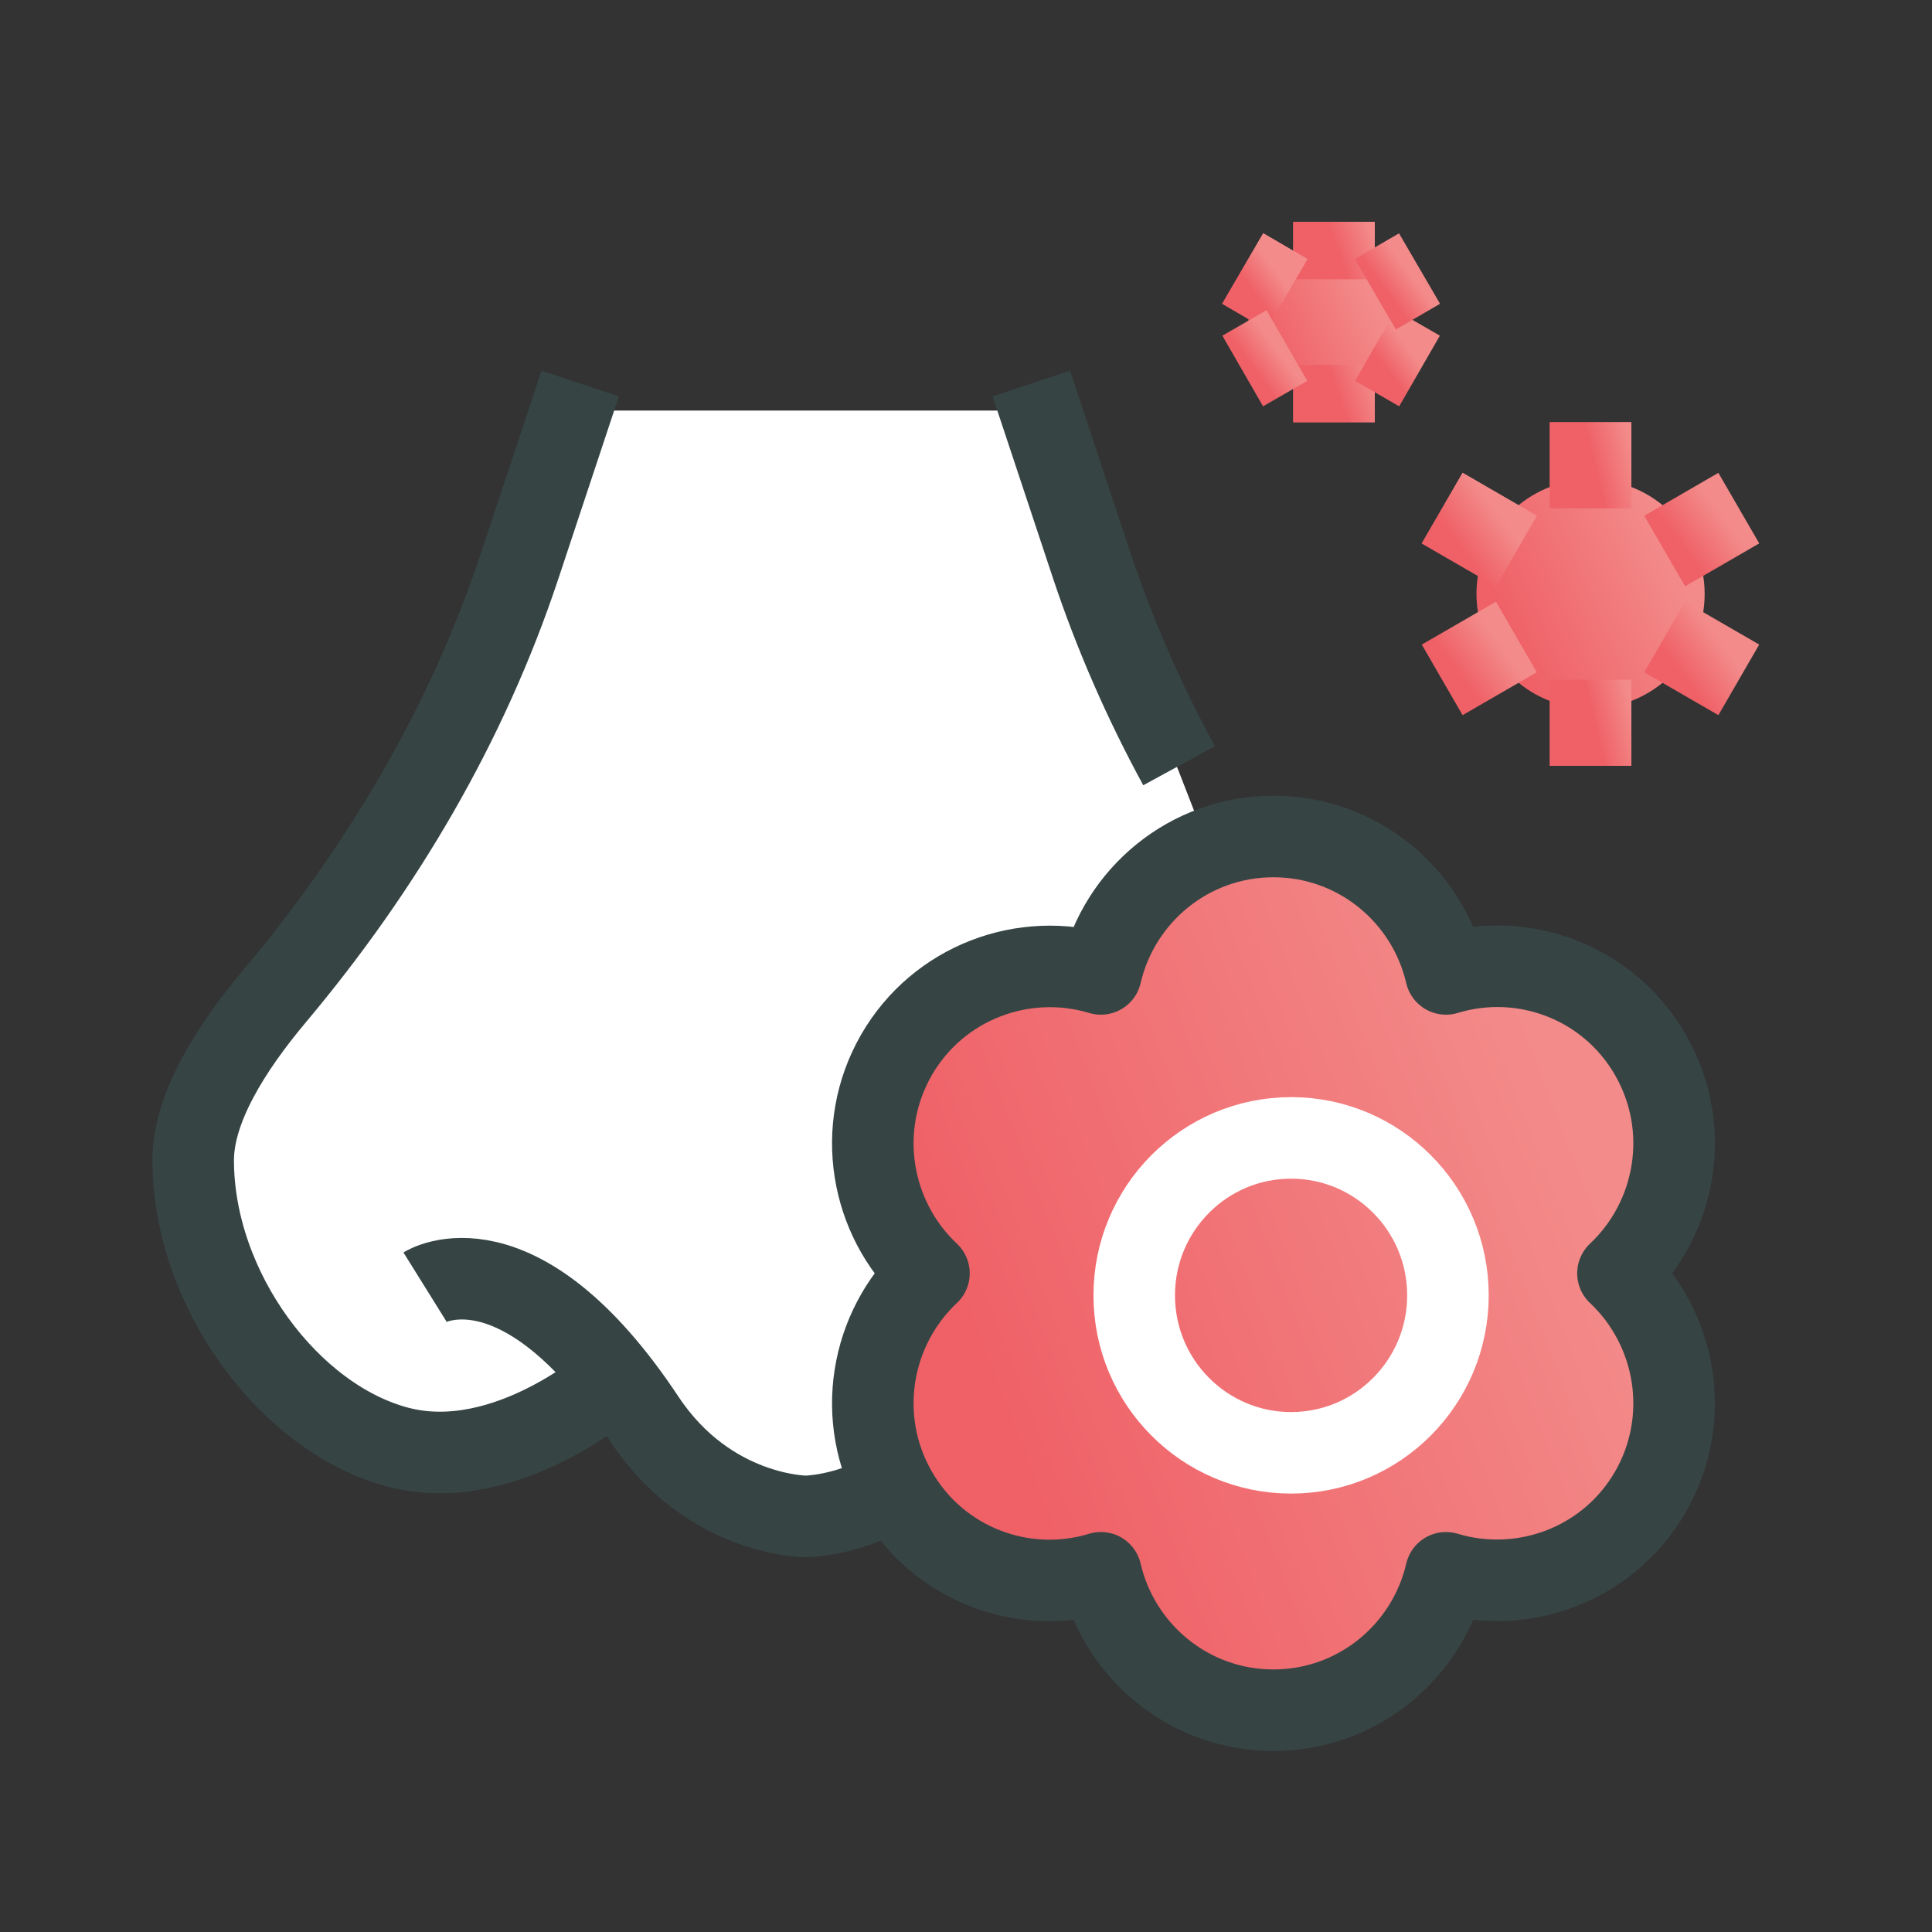 <svg width="40" height="40" viewBox="0 0 40 40" fill="none" xmlns="http://www.w3.org/2000/svg">
<rect x="0" y="0" width="40" height="40" fill="#333333" stroke="none"/>
<path d="M21.5 8.5H12L11 10.5L7.5 18L3.5 23.5L5.5 28L9 30.5L12.5 28.5L15.5 31.5L18.5 31V29.5L19 27L18 24.5L19 21L22.5 19.5L25 17.5L21.5 8.5Z" fill="white"/>
<path d="M34.416 21.747C33.548 20.235 31.777 19.584 30.183 20.07C29.805 18.44 28.352 17.225 26.61 17.225C24.869 17.225 23.416 18.44 23.038 20.07C21.444 19.59 19.673 20.241 18.805 21.747C17.937 23.258 18.262 25.125 19.478 26.269C18.262 27.413 17.937 29.28 18.805 30.791C19.673 32.303 21.444 32.955 23.038 32.469C23.416 34.099 24.869 35.314 26.61 35.314C28.352 35.314 29.805 34.099 30.183 32.469C31.777 32.949 33.548 32.297 34.416 30.791C35.284 29.28 34.959 27.413 33.743 26.269C34.959 25.125 35.284 23.258 34.416 21.747Z" fill="url(#paint0_linear_9323_65903)"/>
<path d="M34.171 21.841C33.303 20.33 31.532 19.678 29.937 20.164C29.559 18.534 28.107 17.319 26.365 17.319C24.623 17.319 23.171 18.534 22.793 20.164C21.199 19.684 19.428 20.336 18.56 21.841C17.692 23.352 18.016 25.22 19.233 26.363C18.016 27.507 17.692 29.374 18.56 30.886C19.428 32.397 21.199 33.049 22.793 32.563C23.171 34.193 24.623 35.408 26.365 35.408C28.107 35.408 29.559 34.193 29.937 32.563C31.532 33.043 33.303 32.391 34.171 30.886C35.039 29.374 34.714 27.507 33.498 26.363C34.714 25.22 35.039 23.352 34.171 21.841Z" stroke="#364544" stroke-width="1.688" stroke-linejoin="round"/>
<path d="M26.731 30.079C28.524 30.079 29.978 28.619 29.978 26.819C29.978 25.019 28.524 23.559 26.731 23.559C24.937 23.559 23.483 25.019 23.483 26.819C23.483 28.619 24.937 30.079 26.731 30.079Z" stroke="white" stroke-width="1.688" stroke-linecap="round" stroke-linejoin="round"/>
<path d="M12.739 28.543C12.739 28.543 10.513 30.547 8.257 29.966C6.002 29.385 4 26.7 4 24.021C4 22.948 4.768 21.716 5.689 20.619C7.909 17.976 9.674 14.989 10.761 11.711L12.012 7.941" stroke="#364544" stroke-width="1.688" stroke-linejoin="round"/>
<path d="M18.376 30.903C17.461 31.395 16.681 31.395 16.681 31.395C16.681 31.395 14.68 31.395 13.345 29.385C10.73 25.444 8.799 26.647 8.799 26.647" stroke="#364544" stroke-width="1.688" stroke-linejoin="round"/>
<path d="M24.411 15.854C23.691 14.532 23.082 13.145 22.604 11.711L21.352 7.941" stroke="#364544" stroke-width="1.688" stroke-linejoin="round"/>
<path d="M32.931 14.668C34.236 14.668 35.293 13.607 35.293 12.297C35.293 10.988 34.236 9.927 32.931 9.927C31.627 9.927 30.569 10.988 30.569 12.297C30.569 13.607 31.627 14.668 32.931 14.668Z" fill="url(#paint1_linear_9323_65903)"/>
<path d="M32.931 8.742V10.52" stroke="url(#paint2_linear_9323_65903)" stroke-width="1.688" stroke-linejoin="round"/>
<path d="M32.931 14.077V15.855" stroke="url(#paint3_linear_9323_65903)" stroke-width="1.688" stroke-linejoin="round"/>
<path d="M32.932 8.742V10.52" stroke="url(#paint4_linear_9323_65903)" stroke-width="1.688" stroke-linejoin="round"/>
<path d="M32.932 14.077V15.855" stroke="url(#paint5_linear_9323_65903)" stroke-width="1.688" stroke-linejoin="round"/>
<path d="M29.859 10.52L31.395 11.409" stroke="url(#paint6_linear_9323_65903)" stroke-width="1.688" stroke-linejoin="round"/>
<path d="M29.859 10.52L31.395 11.409" stroke="url(#paint7_linear_9323_65903)" stroke-width="1.688" stroke-linejoin="round"/>
<path d="M34.465 13.188L36 14.076" stroke="url(#paint8_linear_9323_65903)" stroke-width="1.688" stroke-linejoin="round"/>
<path d="M36 10.52L34.465 11.409" stroke="url(#paint9_linear_9323_65903)" stroke-width="1.688" stroke-linejoin="round"/>
<path d="M31.395 13.188L29.859 14.076" stroke="url(#paint10_linear_9323_65903)" stroke-width="1.688" stroke-linejoin="round"/>
<path d="M27.324 8.149C28.14 8.149 28.8 7.486 28.8 6.668C28.8 5.849 28.14 5.186 27.324 5.186C26.509 5.186 25.848 5.849 25.848 6.668C25.848 7.486 26.509 8.149 27.324 8.149Z" fill="url(#paint11_linear_9323_65903)"/>
<path d="M27.619 4.593V5.779" stroke="url(#paint12_linear_9323_65903)" stroke-width="1.688" stroke-linejoin="round"/>
<path d="M27.619 7.557V8.742" stroke="url(#paint13_linear_9323_65903)" stroke-width="1.688" stroke-linejoin="round"/>
<path d="M27.619 4.593V5.779" stroke="url(#paint14_linear_9323_65903)" stroke-width="1.688" stroke-linejoin="round"/>
<path d="M27.619 7.557V8.742" stroke="url(#paint15_linear_9323_65903)" stroke-width="1.688" stroke-linejoin="round"/>
<path d="M25.729 5.559L26.644 6.092" stroke="url(#paint16_linear_9323_65903)" stroke-width="1.688" stroke-linejoin="round"/>
<path d="M25.729 5.56L26.644 6.093" stroke="url(#paint17_linear_9323_65903)" stroke-width="1.688" stroke-linejoin="round"/>
<path d="M28.475 7.154L29.39 7.681" stroke="url(#paint18_linear_9323_65903)" stroke-width="1.688" stroke-linejoin="round"/>
<path d="M29.39 5.56L28.475 6.093" stroke="url(#paint19_linear_9323_65903)" stroke-width="1.688" stroke-linejoin="round"/>
<path d="M26.644 7.154L25.729 7.681" stroke="url(#paint20_linear_9323_65903)" stroke-width="1.688" stroke-linejoin="round"/>
<defs>
<linearGradient id="paint0_linear_9323_65903" x1="23.104" y1="35.314" x2="35.297" y2="30.587" gradientUnits="userSpaceOnUse">
<stop stop-color="#EF6167"/>
<stop offset="1" stop-color="#F38B8A"/>
</linearGradient>
<linearGradient id="paint1_linear_9323_65903" x1="31.933" y1="14.668" x2="35.325" y2="13.24" gradientUnits="userSpaceOnUse">
<stop stop-color="#EF6167"/>
<stop offset="1" stop-color="#F38B8A"/>
</linearGradient>
<linearGradient id="paint2_linear_9323_65903" x1="33.219" y1="10.52" x2="34.02" y2="10.33" gradientUnits="userSpaceOnUse">
<stop stop-color="#EF6167"/>
<stop offset="1" stop-color="#F38B8A"/>
</linearGradient>
<linearGradient id="paint3_linear_9323_65903" x1="33.219" y1="15.855" x2="34.02" y2="15.665" gradientUnits="userSpaceOnUse">
<stop stop-color="#EF6167"/>
<stop offset="1" stop-color="#F38B8A"/>
</linearGradient>
<linearGradient id="paint4_linear_9323_65903" x1="33.22" y1="10.52" x2="34.02" y2="10.33" gradientUnits="userSpaceOnUse">
<stop stop-color="#EF6167"/>
<stop offset="1" stop-color="#F38B8A"/>
</linearGradient>
<linearGradient id="paint5_linear_9323_65903" x1="33.22" y1="15.855" x2="34.02" y2="15.665" gradientUnits="userSpaceOnUse">
<stop stop-color="#EF6167"/>
<stop offset="1" stop-color="#F38B8A"/>
</linearGradient>
<linearGradient id="paint6_linear_9323_65903" x1="30.302" y1="11.409" x2="31.149" y2="10.791" gradientUnits="userSpaceOnUse">
<stop stop-color="#EF6167"/>
<stop offset="1" stop-color="#F38B8A"/>
</linearGradient>
<linearGradient id="paint7_linear_9323_65903" x1="30.302" y1="11.409" x2="31.149" y2="10.791" gradientUnits="userSpaceOnUse">
<stop stop-color="#EF6167"/>
<stop offset="1" stop-color="#F38B8A"/>
</linearGradient>
<linearGradient id="paint8_linear_9323_65903" x1="34.908" y1="14.076" x2="35.755" y2="13.459" gradientUnits="userSpaceOnUse">
<stop stop-color="#EF6167"/>
<stop offset="1" stop-color="#F38B8A"/>
</linearGradient>
<linearGradient id="paint9_linear_9323_65903" x1="34.908" y1="11.409" x2="35.755" y2="10.791" gradientUnits="userSpaceOnUse">
<stop stop-color="#EF6167"/>
<stop offset="1" stop-color="#F38B8A"/>
</linearGradient>
<linearGradient id="paint10_linear_9323_65903" x1="30.302" y1="14.076" x2="31.149" y2="13.459" gradientUnits="userSpaceOnUse">
<stop stop-color="#EF6167"/>
<stop offset="1" stop-color="#F38B8A"/>
</linearGradient>
<linearGradient id="paint11_linear_9323_65903" x1="26.7" y1="8.149" x2="28.82" y2="7.257" gradientUnits="userSpaceOnUse">
<stop stop-color="#EF6167"/>
<stop offset="1" stop-color="#F38B8A"/>
</linearGradient>
<linearGradient id="paint12_linear_9323_65903" x1="27.907" y1="5.779" x2="28.657" y2="5.511" gradientUnits="userSpaceOnUse">
<stop stop-color="#EF6167"/>
<stop offset="1" stop-color="#F38B8A"/>
</linearGradient>
<linearGradient id="paint13_linear_9323_65903" x1="27.907" y1="8.742" x2="28.657" y2="8.475" gradientUnits="userSpaceOnUse">
<stop stop-color="#EF6167"/>
<stop offset="1" stop-color="#F38B8A"/>
</linearGradient>
<linearGradient id="paint14_linear_9323_65903" x1="27.907" y1="5.779" x2="28.657" y2="5.511" gradientUnits="userSpaceOnUse">
<stop stop-color="#EF6167"/>
<stop offset="1" stop-color="#F38B8A"/>
</linearGradient>
<linearGradient id="paint15_linear_9323_65903" x1="27.907" y1="8.742" x2="28.657" y2="8.475" gradientUnits="userSpaceOnUse">
<stop stop-color="#EF6167"/>
<stop offset="1" stop-color="#F38B8A"/>
</linearGradient>
<linearGradient id="paint16_linear_9323_65903" x1="25.993" y1="6.092" x2="26.5" y2="5.724" gradientUnits="userSpaceOnUse">
<stop stop-color="#EF6167"/>
<stop offset="1" stop-color="#F38B8A"/>
</linearGradient>
<linearGradient id="paint17_linear_9323_65903" x1="25.993" y1="6.093" x2="26.5" y2="5.725" gradientUnits="userSpaceOnUse">
<stop stop-color="#EF6167"/>
<stop offset="1" stop-color="#F38B8A"/>
</linearGradient>
<linearGradient id="paint18_linear_9323_65903" x1="28.739" y1="7.681" x2="29.242" y2="7.312" gradientUnits="userSpaceOnUse">
<stop stop-color="#EF6167"/>
<stop offset="1" stop-color="#F38B8A"/>
</linearGradient>
<linearGradient id="paint19_linear_9323_65903" x1="28.739" y1="6.093" x2="29.246" y2="5.725" gradientUnits="userSpaceOnUse">
<stop stop-color="#EF6167"/>
<stop offset="1" stop-color="#F38B8A"/>
</linearGradient>
<linearGradient id="paint20_linear_9323_65903" x1="25.993" y1="7.681" x2="26.496" y2="7.312" gradientUnits="userSpaceOnUse">
<stop stop-color="#EF6167"/>
<stop offset="1" stop-color="#F38B8A"/>
</linearGradient>
</defs>
</svg>
